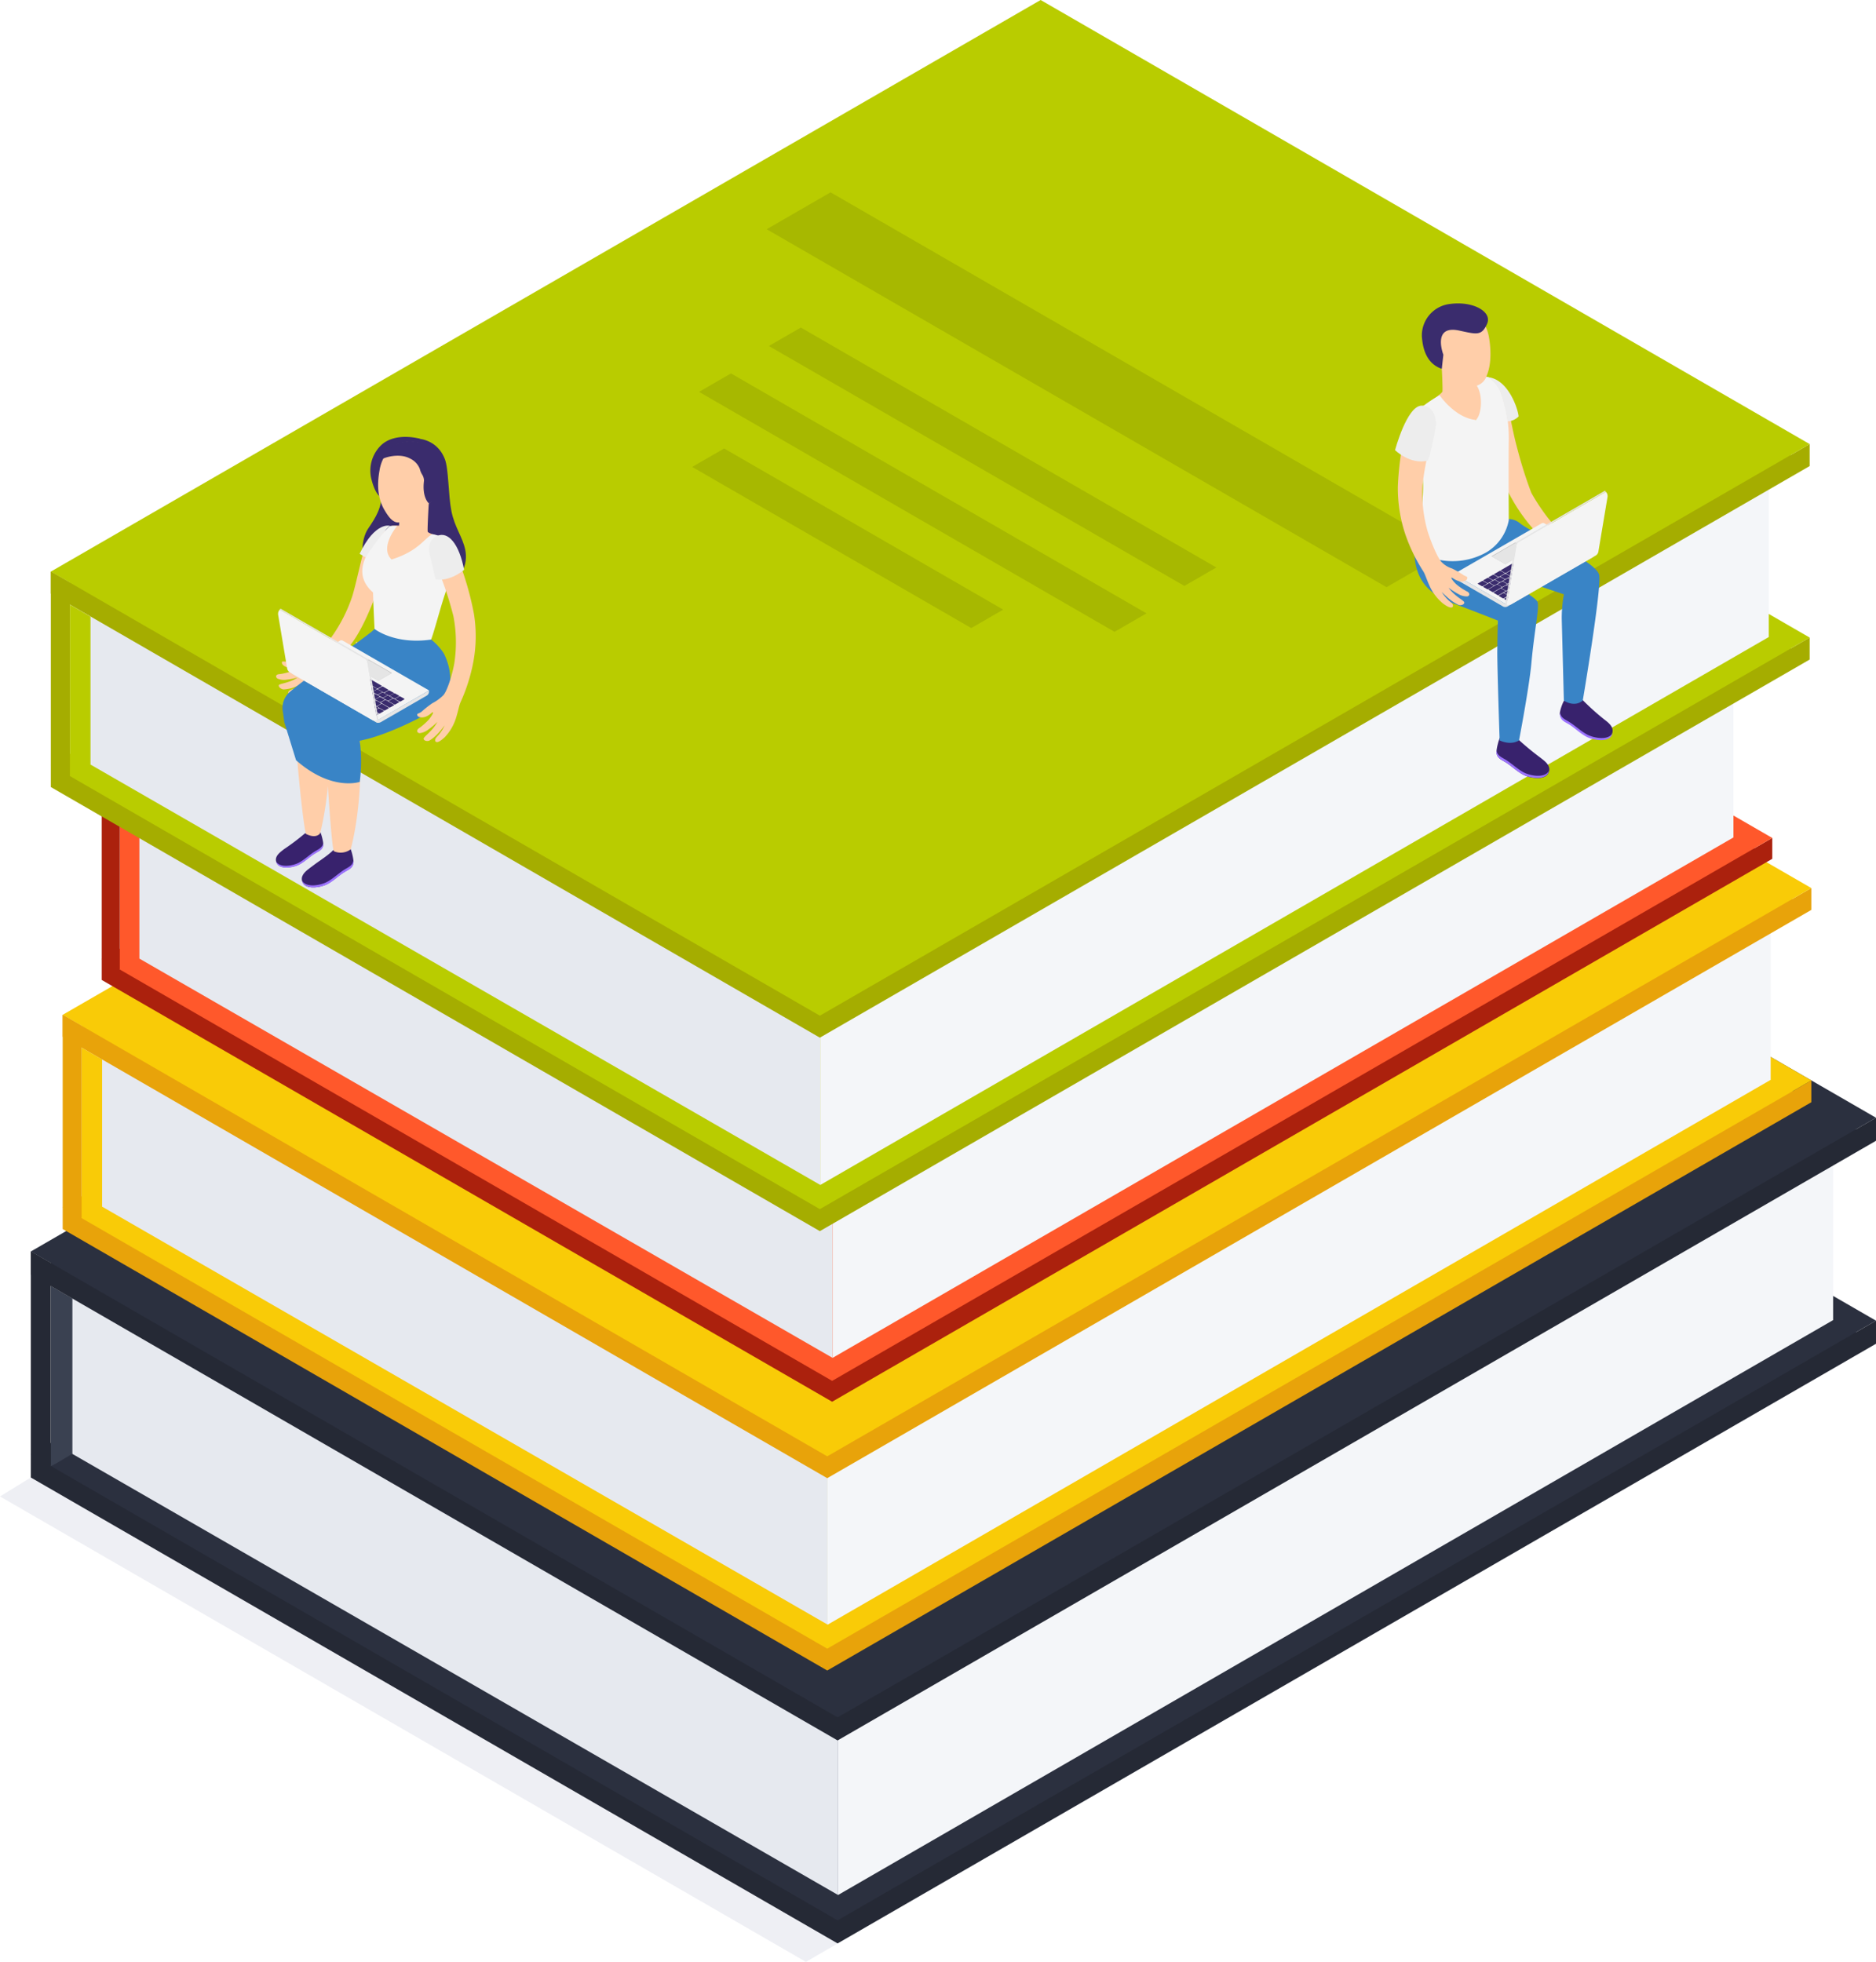 <?xml version="1.0" encoding="UTF-8"?> <svg xmlns="http://www.w3.org/2000/svg" viewBox="0 0 478.23 500"><defs><style>.cls-1{fill:#d6d8e5;opacity:0.4;}.cls-2{fill:#252935;}.cls-3{fill:#2b303f;}.cls-4{fill:#3a4151;}.cls-5{fill:#e6e9ef;}.cls-6{fill:#f4f6f9;}.cls-7{fill:#e8a30a;}.cls-8{fill:#f9cb07;}.cls-9{fill:#ab210d;}.cls-10{fill:#ff582b;}.cls-11{fill:#a5ad00;}.cls-12{fill:#b9cc00;}.cls-13{opacity:0.1;}.cls-14{fill:#3a2c6d;}.cls-15{fill:#ffcea9;}.cls-16{fill:#f4f4f4;}.cls-17{fill:#38226d;}.cls-18{fill:#9c73ff;}.cls-19{fill:#3984C6;}.cls-20{fill:#ededed;}.cls-21{fill:#bfbfbf;}.cls-22{fill:#e5e5e5;}</style></defs><title>Online_education_SVG</title><g id="Слой_2" data-name="Слой 2"><g id="Слой_1-2" data-name="Слой 1"><polygon class="cls-1" points="465.05 344.23 264.48 228.44 6.69 377.27 0 381.39 205.44 500 470.14 347.17 470.14 341.3 465.05 344.23"></polygon><polygon class="cls-2" points="473.14 339.53 272.57 223.73 12.95 373.62 7.86 370.68 7.86 376.56 213.52 495.3 478.23 342.47 478.23 336.59 473.14 339.53"></polygon><polygon class="cls-3" points="213.52 489.42 7.86 370.68 272.57 217.85 478.23 336.59 213.52 489.42"></polygon><path class="cls-4" d="M13,373.62c.63-.14,6.06-3.5,6.06-3.5V331.27L13,327.77Z"></path><polygon class="cls-5" points="213.64 482.96 18.46 370.55 18.46 315.72 21.59 313.15 213.64 423 213.64 482.96"></polygon><polygon class="cls-6" points="467.3 336.44 213.64 482.96 213.64 423 461.77 279.68 467.3 283.1 467.3 336.44"></polygon><polygon class="cls-2" points="473.14 287.8 272.57 172 12.95 321.89 7.86 318.95 7.86 324.83 213.52 443.57 478.23 290.74 478.23 284.87 473.14 287.8"></polygon><polygon class="cls-3" points="213.52 437.69 7.86 318.95 272.57 166.13 478.23 284.87 213.52 437.69"></polygon><polygon class="cls-2" points="7.86 370.68 7.86 318.95 12.95 321.89 12.95 379.29 7.86 370.68"></polygon><polygon class="cls-7" points="456.91 278.14 266.84 168.4 20.81 310.44 15.98 307.66 15.98 313.23 210.88 425.75 461.74 280.92 461.74 275.35 456.91 278.14"></polygon><polygon class="cls-8" points="210.88 420.18 15.98 307.66 266.84 162.83 461.74 275.35 210.88 420.18"></polygon><path class="cls-8" d="M20.81,310.44c.59-.13,5.74-3.31,5.74-3.31V270.31L20.81,267Z"></path><polygon class="cls-5" points="210.99 414.06 26.03 307.53 26.03 255.58 28.99 253.14 210.99 357.24 210.99 414.06"></polygon><polygon class="cls-6" points="451.38 275.21 210.99 414.06 210.99 357.24 446.14 221.42 451.38 224.66 451.38 275.21"></polygon><polygon class="cls-7" points="456.91 229.12 266.84 119.38 20.81 261.42 15.98 258.64 15.98 264.21 210.88 376.73 461.74 231.9 461.74 226.33 456.91 229.12"></polygon><polygon class="cls-8" points="210.88 371.16 15.98 258.64 266.84 113.81 461.74 226.33 210.88 371.16"></polygon><polygon class="cls-7" points="15.98 307.66 15.98 258.64 20.81 261.42 20.81 315.82 15.98 307.66"></polygon><polygon class="cls-9" points="447.18 216.22 265.59 111.38 30.54 247.09 25.93 244.43 25.93 249.75 212.13 357.25 451.79 218.88 451.79 213.56 447.18 216.22"></polygon><polygon class="cls-10" points="212.13 351.93 25.93 244.43 265.59 106.06 451.79 213.56 212.13 351.93"></polygon><path class="cls-10" d="M30.54,247.09c.57-.14,5.49-3.17,5.49-3.17V208.74l-5.49-3.16Z"></path><polygon class="cls-5" points="212.24 346.07 35.53 244.31 35.53 194.67 38.36 192.34 212.24 291.79 212.24 346.07"></polygon><polygon class="cls-6" points="441.89 213.43 212.24 346.07 212.24 291.79 436.89 162.03 441.89 165.13 441.89 213.43"></polygon><polygon class="cls-9" points="447.18 169.39 265.59 64.55 30.54 200.25 25.93 197.59 25.93 202.91 212.13 310.42 451.79 172.05 451.79 166.73 447.18 169.39"></polygon><polygon class="cls-10" points="212.13 305.09 25.93 197.59 265.59 59.23 451.79 166.73 212.13 305.09"></polygon><polygon class="cls-9" points="25.93 244.43 25.93 197.59 30.54 200.25 30.54 252.22 25.93 244.43"></polygon><polygon class="cls-11" points="456.46 165.29 265.28 54.91 17.82 197.78 12.96 194.98 12.96 200.59 209 313.77 461.32 168.09 461.32 162.49 456.46 165.29"></polygon><polygon class="cls-12" points="209 308.16 12.96 194.98 265.28 49.31 461.32 162.49 209 308.16"></polygon><path class="cls-12" d="M17.82,197.78c.59-.13,5.77-3.33,5.77-3.33v-37l-5.77-3.34Z"></path><polygon class="cls-5" points="209.11 302 23.07 194.86 23.07 142.59 26.05 140.14 209.11 244.85 209.11 302"></polygon><polygon class="cls-6" points="450.9 162.35 209.11 302 209.11 244.85 445.63 108.24 450.9 111.5 450.9 162.35"></polygon><polygon class="cls-11" points="456.46 115.98 265.28 5.6 17.82 148.48 12.96 145.68 12.96 151.28 209 264.46 461.32 118.78 461.32 113.18 456.46 115.98"></polygon><polygon class="cls-12" points="209 258.86 12.96 145.68 265.28 0 461.32 113.18 209 258.86"></polygon><polygon class="cls-11" points="12.96 194.98 12.96 145.68 17.82 148.48 17.82 203.19 12.96 194.98"></polygon><polygon class="cls-13" points="353.46 149.65 195.44 58.42 211.73 49.02 369.75 140.25 353.46 149.65"></polygon><polygon class="cls-13" points="301.92 149.33 196 88.18 204.15 83.48 310.07 144.63 301.92 149.33"></polygon><polygon class="cls-13" points="284.12 161.03 178.2 99.87 186.34 95.17 292.26 156.32 284.12 161.03"></polygon><polygon class="cls-13" points="247.59 160.07 176.45 119 184.6 114.3 255.73 155.37 247.59 160.07"></polygon><g id="Girl_12"><path id="_Контур_" data-name="&lt;Контур&gt;" class="cls-14" d="M101.7,113c1-1.69,9.07-2.79,11.7,4,1,2.57.85,9.15,1.68,13.29s2.81,6.47,3.52,9.83-.45,9-8.53,10-14.3-1.84-16.21-4.42-2-8.06,0-11,3.49-5.33,3.44-9.16Z"></path><path id="_Контур_2" data-name="&lt;Контур&gt;" class="cls-14" d="M107,111.81s-6-1.74-9.7,1.52a9,9,0,0,0-2.58,8.94c.49,1.91,1.47,4.51,3,4.65S107,111.81,107,111.81Z"></path><path id="_Контур_3" data-name="&lt;Контур&gt;" class="cls-15" d="M109.3,128.26s-.39,6.73-.27,7.22,2.64,1,3.34,1.56-3.65,7.41-5.87,8.42-9.09-1.57-9.57-5c-.44-3.14,2-5.59,2.9-6.44a14.43,14.43,0,0,1,1.89-.05l.2-3.26C104.93,129.76,109.3,128.26,109.3,128.26Z"></path><path id="_Контур_4" data-name="&lt;Контур&gt;" class="cls-15" d="M89.52,164.15a34.89,34.89,0,0,1-6.71,7c-.71.62-1.07,1.28-2.28,2.65a10.16,10.16,0,0,1-4.5,3c-1.52.39-2.16.29-2.42,0s-.13-.72.53-1a8.4,8.4,0,0,0,3-1.59s-1.41.66-2.3,1a9.27,9.27,0,0,1-2.5.5c-.83,0-1.71-1-1.05-1.26s1.27-.31,2.58-.79a8.64,8.64,0,0,0,2-1,16.5,16.5,0,0,1-2.78.56,4.2,4.2,0,0,1-2.31-.26c-.39-.17-.73-.88.15-1.11a13.47,13.47,0,0,0,3.34-.78c1-.46,1.67-.95,1.44-1s-.81.22-1.84.14-2-.73-2-1.28.22-.25,1.23-.33a22.16,22.16,0,0,1,3.25-.55,10.3,10.3,0,0,0,3.2-.38c1.1-.33,3.56-3.28,5.44-6a39.39,39.39,0,0,0,4.83-9.77c1.13-3.72,2.48-10.69,3.44-13.11s2.62-3.53,4.2-3.58c1.86-.06,2.65,2.38,2.16,4.49C98.67,143.32,94.55,157.54,89.52,164.15Z"></path><path id="_Контур_5" data-name="&lt;Контур&gt;" class="cls-16" d="M110.22,136.14c1.89.29,4,1.3,4.35,2.33.35,1.21,1.09,6.9-.54,11.23s-3.49,12.13-4.43,14A22,22,0,0,1,95.52,161s-.39-7.53-.42-10c-6.08-5.31-.88-11.85,4.27-16.94a11.58,11.58,0,0,1,1.86,0s-4.6,5.44-1.41,8.53C106.67,140.44,108,137.36,110.22,136.14Z"></path><path id="_Контур_6" data-name="&lt;Контур&gt;" class="cls-15" d="M96.74,119.93h0c.68-4.32,3.8-7.58,8.25-7.32a8.59,8.59,0,0,1,8.08,9.08,8.49,8.49,0,0,1-3.77,6.57,8.31,8.31,0,0,1-.69,1.89c-1.58,1.84-5.77,3-7.15,3-1.2,0-2.23-1.1-3.35-3C95.78,126.35,96.37,122.07,96.74,119.93Z"></path><path class="cls-14" d="M106.37,112.69c3.13.61,5.7,1.49,6.55,4.56.58,2.11,1.34,6.14.61,7.84l-.44,1.22-3.79,1.95s-1.77-1.47-1.21-5.78a3.1,3.1,0,0,0-.54-1.64,4.91,4.91,0,0,1-.52-1.3,4.85,4.85,0,0,0-2.45-2.65c-2.82-1.59-7-.22-7.52.35A8.21,8.21,0,0,1,106.37,112.69Z"></path><path class="cls-17" d="M89.16,216.11c-1.58,1.28-4,.39-4.15.51-1.61,1.61-4,3-5.8,4.43-1,.77-2.52,1.81-2.24,3.3.49,2.67,4.76,1.84,6.37,1s2.92-2.17,4.45-3.11c1.08-.68,2.15-1,2.32-2.4C90.21,219,89.45,216.07,89.16,216.11Z"></path><path class="cls-18" d="M90.09,219.32c-.21,1.31-1.26,1.67-2.34,2.34-1.55,1-2.91,2.35-4.52,3.17s-5.2,1.5-6.24-.41c.57,2.57,4.76,1.77,6.35,1s2.92-2.17,4.45-3.11c1.08-.68,2.15-1,2.32-2.4A2.14,2.14,0,0,0,90.09,219.32Z"></path><path class="cls-17" d="M81.46,211.78c-1.45,1.18-3.64.52-3.74.63a57.76,57.76,0,0,1-5.3,4c-.9.71-2.31,1.66-2.06,3,.46,2.44,4.37,1.69,5.84.94s2.68-2,4.07-2.85c1-.62,2-.94,2.13-2.19C82.5,214.61,81.71,211.75,81.46,211.78Z"></path><path class="cls-18" d="M82.39,214.86c-.2,1.2-1.16,1.54-2.15,2.15-1.42.88-2.67,2.15-4.14,2.9s-4.76,1.37-5.72-.37c.52,2.35,4.36,1.61,5.82.87s2.68-2,4.07-2.85c1-.62,2-.94,2.13-2.19A2.24,2.24,0,0,0,82.39,214.86Z"></path><path class="cls-15" d="M103.36,165.36a23.46,23.46,0,0,1-12.6-1.82c.07,1.33.14,2.52.14,2.52-5.13,3.63-15.42,9.73-16.09,13.94.67,13.31,2.69,32.31,3.27,32.58,1.61.77,2.73.65,3.49-.12,0,0,3.23-11.27,2.29-27.81,0,0,18-7.94,19.12-12.29a13.68,13.68,0,0,0,.49-5.41C103.46,166.42,103.42,165.89,103.36,165.36Z"></path><path class="cls-15" d="M109.32,163.63c-3.56,1.66-6.82,1.87-10.84,1.45,0,1.78.26,5.13.26,5.13-5.13,3.62-15.42,9.73-16.1,13.94.68,13.3,1.92,32.57,2.51,32.81a4.29,4.29,0,0,0,4.25-.5s3.24-11.13,2.3-27.66c0-.31,15.38-7.88,17.33-9.89s2.33-5,2.27-7.81A19.2,19.2,0,0,0,109.32,163.63Z"></path><path class="cls-19" d="M113.09,166.45s5.68,10.07-3.79,15.25c-10,5.47-16.1,6.75-16.1,6.75l-1.5.35a38.83,38.83,0,0,1,0,10.47s-7.13,2.49-16.23-5.52l-3-9.71-.35-2.58a5.38,5.38,0,0,1,1.51-4.89c2.19-2,9.11-7,13.41-9.95S94.73,161,94.73,161l.76-.7s5.1,4.06,14.43,2.7A15,15,0,0,1,113.09,166.45Z"></path><path id="_Контур_7" data-name="&lt;Контур&gt;" class="cls-15" d="M107.45,181.4a26,26,0,0,1,2.75-2.17,11.36,11.36,0,0,0,2.77-2c.87-.87,2.16-4.53,2.83-8.1a35.19,35.19,0,0,0-.2-12,83.56,83.56,0,0,0-4.76-13.83c-1.27-2.67-.55-4.3.6-5.48,1.36-1.39,2.77-1.36,4.38,2.37a76.3,76.3,0,0,1,5,16.28,35.9,35.9,0,0,1-.16,12.25A45,45,0,0,1,117.39,179c-.41,1-.48,1.78-1.06,3.71a12.52,12.52,0,0,1-2.94,5.16c-1.23,1.15-1.86,1.37-2.2,1.22s-.4-.63.1-1.22a10.42,10.42,0,0,0,2.07-3s-1,1.34-1.72,2.08a10.45,10.45,0,0,1-2.08,1.74c-.75.45-1.94-.08-1.45-.69s1-.94,2-2.06a10.54,10.54,0,0,0,1.38-1.95,18,18,0,0,1-2.31,1.94,4.28,4.28,0,0,1-2.21.92c-.42,0-1-.49-.29-1.16a15.43,15.43,0,0,0,2.74-2.42c.76-1,1.15-1.77.91-1.75s-.65.61-1.63,1.06-2.1.3-2.3-.24S106.56,182,107.45,181.4Z"></path><path class="cls-20" d="M118.31,145.22s-3.45,3.06-7.29,2.44l-1.49-6.42s-1-3.37,1.88-4.65S117.06,138.66,118.31,145.22Z"></path><path class="cls-20" d="M99.37,134s-3.73-1.13-7.7,7.14l1.49.89S97.06,136.13,99.37,134Z"></path><g id="_Группа_" data-name="&lt;Группа&gt;"><g id="_Группа_2" data-name="&lt;Группа&gt;"><path id="_Контур_8" data-name="&lt;Контур&gt;" class="cls-16" d="M74.13,170.51l12.53-7.23a.71.71,0,0,1,.72,0l22,12.69-12.89,7.45Z"></path><path class="cls-14" d="M96.79,180.55l1,.56c.08,0,.07.12,0,.17l-.91.53a.34.34,0,0,1-.31,0l-1-.55c-.08-.05-.07-.12,0-.18l.92-.52A.32.32,0,0,1,96.79,180.55Z"></path><path class="cls-14" d="M95.44,179.77l1,.55c.07.05.06.13,0,.18l-.91.53a.37.37,0,0,1-.31,0l-1-.55c-.08-.05-.07-.13,0-.18l.91-.53A.34.34,0,0,1,95.44,179.77Z"></path><path class="cls-14" d="M94.06,179l1,.55c.08.05.07.12,0,.18l-.91.52a.34.34,0,0,1-.31,0l-1-.56c-.07,0-.07-.12,0-.17l.91-.53A.32.32,0,0,1,94.06,179Z"></path><path class="cls-14" d="M92.72,178.2l1,.56c.08,0,.07.12,0,.17l-.91.53a.34.34,0,0,1-.31,0l-1-.55c-.08,0-.07-.12,0-.18l.92-.52A.32.32,0,0,1,92.72,178.2Z"></path><path class="cls-14" d="M91.37,177.42l1,.55c.07.05.06.13,0,.18l-.91.53a.37.37,0,0,1-.31,0l-1-.55c-.08,0-.07-.13,0-.18l.91-.53A.34.34,0,0,1,91.37,177.42Z"></path><path class="cls-14" d="M90,176.64l1,.55c.08,0,.07.12,0,.18l-.92.52a.32.32,0,0,1-.3,0l-1-.56c-.08,0-.07-.12,0-.17l.91-.53A.34.34,0,0,1,90,176.64Z"></path><path class="cls-14" d="M88.65,175.85l1,.56c.08,0,.07.12,0,.17l-.91.53a.34.34,0,0,1-.31,0l-1-.55c-.08,0-.07-.12,0-.18l.92-.52A.32.32,0,0,1,88.65,175.85Z"></path><path class="cls-14" d="M87.3,175.07l1,.55c.08,0,.07.13,0,.18l-.91.53a.37.37,0,0,1-.31,0l-1-.55c-.07,0-.06-.13,0-.18l.91-.53A.34.34,0,0,1,87.3,175.07Z"></path><path class="cls-14" d="M85.94,174.29l1,.55c.08,0,.07.12,0,.18l-.92.52a.32.32,0,0,1-.3,0l-1-.56c-.08,0-.07-.12,0-.17l.91-.53A.34.34,0,0,1,85.94,174.29Z"></path><path class="cls-14" d="M84.58,173.5l1,.56c.08,0,.07.12,0,.17l-.92.53a.32.32,0,0,1-.3,0l-1-.55c-.08-.05-.07-.12,0-.18l.92-.52A.32.32,0,0,1,84.58,173.5Z"></path><path class="cls-14" d="M83.23,172.72l1,.55c.08,0,.07.13,0,.18l-.91.53a.37.37,0,0,1-.31,0l-1-.55c-.07-.05-.06-.13,0-.18l.91-.53A.34.34,0,0,1,83.23,172.72Z"></path><path class="cls-14" d="M81.87,171.94l1,.55c.08,0,.07.12,0,.18l-.92.52a.32.32,0,0,1-.3,0l-1-.56c-.08,0-.07-.12,0-.17l.91-.53A.34.34,0,0,1,81.87,171.94Z"></path><path class="cls-14" d="M80.51,171.15l1,.56c.08,0,.07.12,0,.17l-.92.53a.32.32,0,0,1-.3,0l-1-.55c-.08-.05-.07-.12,0-.18l.92-.52A.32.32,0,0,1,80.51,171.15Z"></path><path class="cls-14" d="M78.5,170l1.61.93c.08.05.07.13,0,.18l-.91.53a.37.37,0,0,1-.31,0l-1.61-.93c-.08-.05-.07-.12,0-.18l.92-.53A.35.35,0,0,1,78.5,170Z"></path><path class="cls-14" d="M96.1,178.63l1,.56c.08,0,.07.12,0,.17l-.91.53a.34.34,0,0,1-.31,0l-1-.55c-.07,0-.06-.13,0-.18l.91-.53A.37.37,0,0,1,96.1,178.63Z"></path><path class="cls-14" d="M94.74,177.85l1,.55c.07,0,.06.12,0,.18l-.91.52a.34.34,0,0,1-.31,0l-1-.56c-.08,0-.07-.12,0-.17l.91-.53A.34.34,0,0,1,94.74,177.85Z"></path><path class="cls-14" d="M93.38,177.06l1,.56c.07,0,.06.12,0,.17l-.91.53a.34.34,0,0,1-.31,0l-1-.55c-.08-.05-.07-.12,0-.18l.91-.53A.37.37,0,0,1,93.38,177.06Z"></path><path class="cls-14" d="M92,176.28l1,.55c.08,0,.07.12,0,.18l-.92.53a.35.35,0,0,1-.3,0l-1-.56c-.08,0-.07-.12,0-.17l.91-.53A.34.34,0,0,1,92,176.28Z"></path><path class="cls-14" d="M90.67,175.5l1,.55c.08,0,.07.13,0,.18l-.92.53a.35.35,0,0,1-.3,0l-1-.55c-.08-.05-.07-.13,0-.18l.92-.53A.32.32,0,0,1,90.67,175.5Z"></path><path class="cls-14" d="M89.31,174.71l1,.56c.08,0,.07.12,0,.17l-.92.53a.32.32,0,0,1-.3,0l-1-.55c-.08,0-.07-.12,0-.17l.92-.53A.35.35,0,0,1,89.31,174.71Z"></path><path class="cls-14" d="M88,173.93l1,.55c.08.05.07.13,0,.18l-.92.53a.32.32,0,0,1-.3,0l-1-.55c-.08-.05-.07-.13,0-.18l.92-.53A.32.32,0,0,1,88,173.93Z"></path><path class="cls-14" d="M86.59,173.15l1,.55c.08,0,.07.12,0,.17l-.91.53a.38.38,0,0,1-.31,0l-1-.56c-.08,0-.07-.12,0-.17l.92-.53A.32.32,0,0,1,86.59,173.15Z"></path><path class="cls-14" d="M85.23,172.36l1,.55c.08.05.07.13,0,.18l-.91.53a.34.34,0,0,1-.31,0l-1-.55c-.08-.05-.07-.13,0-.18l.92-.53A.35.35,0,0,1,85.23,172.36Z"></path><path class="cls-14" d="M83.88,171.58l1,.55c.08,0,.07.12,0,.18l-.91.52a.34.34,0,0,1-.31,0l-1-.56c-.07,0-.06-.12,0-.17l.91-.53A.34.34,0,0,1,83.88,171.58Z"></path><path class="cls-14" d="M82.52,170.79l1,.55c.08,0,.07.13,0,.18l-.91.53a.34.34,0,0,1-.31,0l-1-.55c-.07,0-.06-.13,0-.18l.91-.53A.37.37,0,0,1,82.52,170.79Z"></path><path class="cls-14" d="M81.16,170l1,.55c.07,0,.06.12,0,.18l-.91.52a.34.34,0,0,1-.31,0l-1-.56c-.08,0-.07-.12,0-.17l.91-.53A.34.34,0,0,1,81.16,170Z"></path><path class="cls-14" d="M97.46,179.42l1.61.93c.08,0,.07.12,0,.17l-.92.53a.32.32,0,0,1-.3,0l-1.62-.93c-.07,0-.06-.12,0-.17l.91-.53A.34.34,0,0,1,97.46,179.42Z"></path><path class="cls-14" d="M78.57,169.94l1,.56a.31.31,0,0,0,.28,0l1-.55c.08-.05.08-.12,0-.17l-.08,0a.08.08,0,0,1,0-.15l1-.59c.08-.05.08-.12,0-.17l-.61-.35a.37.37,0,0,0-.29,0l-1,.55-.2.12-.14.08-.15.08-.82.48A.08.08,0,0,0,78.57,169.94Z"></path><path class="cls-14" d="M102.05,177.51l1,.56c.08,0,.07.12,0,.17l-.92.53a.32.32,0,0,1-.3,0l-1-.55c-.08,0-.07-.12,0-.18l.91-.52A.34.34,0,0,1,102.05,177.51Z"></path><path class="cls-14" d="M100.7,176.73l1,.55c.08.05.07.13,0,.18l-.91.53a.34.34,0,0,1-.31,0l-1-.55c-.07,0-.06-.13,0-.18l.91-.53A.37.37,0,0,1,100.7,176.73Z"></path><path class="cls-14" d="M99.34,176l1,.55c.08.05.07.13,0,.18l-.92.53a.32.32,0,0,1-.3,0l-1-.55c-.08,0-.07-.13,0-.18L99,176A.35.35,0,0,1,99.34,176Z"></path><path class="cls-14" d="M87.82,169.3l1,.55c.08.05.07.13,0,.18l-.92.53a.35.35,0,0,1-.3,0l-1-.55c-.08-.05-.07-.13,0-.18l.92-.53A.32.32,0,0,1,87.82,169.3Z"></path><path class="cls-14" d="M86.47,168.52l1,.55c.07.05.07.12,0,.18l-.91.52a.32.32,0,0,1-.3,0l-1-.56c-.08,0-.07-.12,0-.17l.91-.53A.34.34,0,0,1,86.47,168.52Z"></path><path class="cls-14" d="M85.12,167.74l.95.55c.08,0,.07.12,0,.18l-.91.52a.34.34,0,0,1-.31,0l-1-.56c-.07,0-.06-.12,0-.17l.91-.53A.34.34,0,0,1,85.12,167.74Z"></path><path class="cls-14" d="M83.76,167l1,.55c.08,0,.07.12,0,.17l-.92.53a.35.35,0,0,1-.3,0l-1-.56c-.08,0-.07-.12,0-.17l.92-.53A.32.32,0,0,1,83.76,167Z"></path><path class="cls-14" d="M97.64,175l1.31.75c.08.05.07.13,0,.18l-.92.53a.35.35,0,0,1-.3,0l-1.31-.75c-.08-.05-.07-.13,0-.18l.92-.53A.32.32,0,0,1,97.64,175Z"></path><path class="cls-14" d="M89.17,170.08l1.31.75c.08,0,.07.13,0,.18l-.92.53a.32.32,0,0,1-.3,0l-1.31-.75c-.08-.05-.07-.13,0-.18l.92-.53A.32.32,0,0,1,89.17,170.08Z"></path><path class="cls-14" d="M90.88,171.06l6.37,3.68c.08,0,.07.12,0,.18l-.91.52a.32.32,0,0,1-.3,0l-6.38-3.68c-.07-.05-.06-.13,0-.18l.91-.53A.37.37,0,0,1,90.88,171.06Z"></path><path class="cls-14" d="M97,177.66l1,.55c.08,0,.07.13,0,.18l-.92.53a.35.35,0,0,1-.3,0l-1-.55c-.08,0-.07-.13,0-.18l.92-.53A.32.32,0,0,1,97,177.66Z"></path><path class="cls-14" d="M95.69,176.88l1,.55c.07,0,.06.12,0,.18l-.91.52a.34.34,0,0,1-.31,0l-1-.56c-.08,0-.07-.12,0-.17l.91-.53A.34.34,0,0,1,95.69,176.88Z"></path><path class="cls-14" d="M94.33,176.09l1,.56c.08,0,.07.12,0,.17l-.92.53a.32.32,0,0,1-.3,0l-1-.55c-.08,0-.07-.12,0-.17l.92-.53A.32.32,0,0,1,94.33,176.09Z"></path><path class="cls-14" d="M93,175.31l1,.56c.08,0,.07.12,0,.17l-.91.53a.34.34,0,0,1-.31,0l-1-.55c-.07-.05-.06-.13,0-.18l.91-.53A.37.37,0,0,1,93,175.31Z"></path><path class="cls-14" d="M91.62,174.53l1,.55c.08,0,.07.13,0,.18l-.92.53a.35.35,0,0,1-.3,0l-1-.55c-.08-.05-.07-.13,0-.18l.92-.53A.32.32,0,0,1,91.62,174.53Z"></path><path class="cls-14" d="M90.27,173.75l1,.55c.08,0,.07.12,0,.18l-.91.52a.34.34,0,0,1-.31,0l-1-.56c-.07,0-.06-.12,0-.17l.91-.53A.34.34,0,0,1,90.27,173.75Z"></path><path class="cls-14" d="M88.91,173l1,.56c.08,0,.07.12,0,.17l-.92.53a.32.32,0,0,1-.3,0l-1-.55c-.08,0-.07-.12,0-.17l.92-.53A.35.35,0,0,1,88.91,173Z"></path><path class="cls-14" d="M87.56,172.18l1,.56c.08,0,.07.12,0,.17l-.91.53a.34.34,0,0,1-.31,0l-1-.55c-.07-.05-.06-.13,0-.18l.91-.53A.37.37,0,0,1,87.56,172.18Z"></path><path class="cls-14" d="M86.2,171.4l1,.55c.08.05.07.13,0,.18l-.92.53a.35.35,0,0,1-.3,0l-1-.55c-.08-.05-.07-.13,0-.18l.92-.53A.32.32,0,0,1,86.2,171.4Z"></path><path class="cls-14" d="M84.84,170.62l1,.55c.08.05.07.12,0,.18l-.91.52a.34.34,0,0,1-.31,0l-1-.56c-.07,0-.07-.12,0-.17l.91-.53A.32.32,0,0,1,84.84,170.62Z"></path><path class="cls-14" d="M83.49,169.83l1,.56c.08,0,.07.12,0,.17l-.92.53a.32.32,0,0,1-.3,0l-1-.55c-.08,0-.07-.12,0-.17l.91-.53A.38.38,0,0,1,83.49,169.83Z"></path><path class="cls-14" d="M82.13,169.05l1,.56c.08,0,.07.12,0,.17l-.91.53a.34.34,0,0,1-.31,0l-1-.55c-.08-.05-.07-.12,0-.18l.92-.53A.35.35,0,0,1,82.13,169.05Z"></path><path class="cls-14" d="M98.4,178.44l2,1.15c.08,0,.07.12,0,.17l-.92.53a.32.32,0,0,1-.3,0l-2-1.14c-.08,0-.07-.13,0-.18l.91-.53A.37.37,0,0,1,98.4,178.44Z"></path><path class="cls-14" d="M99,177.29l1,.55c.08,0,.07.13,0,.18l-.92.53a.35.35,0,0,1-.3,0l-1-.55c-.08,0-.07-.13,0-.18l.91-.53A.34.34,0,0,1,99,177.29Z"></path><path class="cls-14" d="M97.67,176.51l1,.55c.08,0,.07.12,0,.18l-.91.52a.34.34,0,0,1-.31,0l-1-.56c-.07,0-.06-.12,0-.17l.91-.53A.32.32,0,0,1,97.67,176.51Z"></path><path class="cls-14" d="M96.32,175.72l1,.56c.08,0,.07.12,0,.17l-.92.53a.32.32,0,0,1-.3,0l-1-.55c-.08,0-.07-.12,0-.18l.91-.52A.34.34,0,0,1,96.32,175.72Z"></path><path class="cls-14" d="M95,174.94l1,.55c.08,0,.07.13,0,.18l-.91.53a.34.34,0,0,1-.31,0l-1-.55c-.07,0-.07-.13,0-.18l.91-.53A.35.35,0,0,1,95,174.94Z"></path><path class="cls-14" d="M93.61,174.16l1,.55c.08,0,.07.13,0,.18l-.92.53a.35.35,0,0,1-.3,0l-1-.55c-.08,0-.07-.13,0-.18l.91-.53A.34.34,0,0,1,93.61,174.16Z"></path><path class="cls-14" d="M92.25,173.38l1,.55c.08,0,.07.12,0,.18l-.91.52a.34.34,0,0,1-.31,0l-1-.56c-.07,0-.07-.12,0-.17l.91-.53A.32.32,0,0,1,92.25,173.38Z"></path><path class="cls-14" d="M90.9,172.59l1,.56c.08,0,.07.12,0,.17l-.92.53a.32.32,0,0,1-.3,0l-1-.55c-.08,0-.07-.12,0-.17l.91-.53A.38.38,0,0,1,90.9,172.59Z"></path><path class="cls-14" d="M89.54,171.81l1,.56c.08,0,.07.12,0,.17l-.91.53a.34.34,0,0,1-.31,0l-1-.55c-.07-.05-.07-.13,0-.18l.91-.53A.35.35,0,0,1,89.54,171.81Z"></path><path class="cls-14" d="M88.19,171l1,.55c.08,0,.07.13,0,.18l-.92.53a.32.32,0,0,1-.3,0l-1-.55c-.08-.05-.07-.13,0-.18l.91-.53A.34.34,0,0,1,88.19,171Z"></path><path class="cls-14" d="M86.83,170.25l1,.55c.08,0,.07.12,0,.18l-.91.53a.37.37,0,0,1-.31,0l-1-.56c-.07,0-.07-.12,0-.17l.91-.53A.32.32,0,0,1,86.83,170.25Z"></path><path class="cls-14" d="M85.48,169.47l1,.55c.08,0,.07.12,0,.17l-.92.53a.36.36,0,0,1-.3,0l-1-.56c-.08,0-.07-.12,0-.17l.91-.53A.34.34,0,0,1,85.48,169.47Z"></path><path class="cls-14" d="M82.45,167.71l2.63,1.53c.08,0,.07.12,0,.17l-.91.53a.34.34,0,0,1-.31,0l-2.63-1.52c-.08,0-.07-.12,0-.17l.91-.53A.38.38,0,0,1,82.45,167.71Z"></path><path class="cls-14" d="M100.39,178.07l1.3.76c.08,0,.07.12,0,.17l-.91.53a.34.34,0,0,1-.31,0l-1.31-.75c-.07,0-.06-.13,0-.18l.91-.53A.37.37,0,0,1,100.39,178.07Z"></path><path class="cls-14" d="M77.14,170.78l19.25,11.11c.07,0,.06.12,0,.18l-.45.26a.34.34,0,0,1-.31,0L76.36,171.23c-.08,0-.07-.12,0-.18l.46-.26A.32.32,0,0,1,77.14,170.78Z"></path><polygon id="_Контур_9" data-name="&lt;Контур&gt;" class="cls-21" points="99.91 171.51 99.78 171.58 96.47 173.49 90.58 170.09 90.45 170.02 93.89 168.04 99.91 171.51"></polygon><polygon id="_Контур_10" data-name="&lt;Контур&gt;" class="cls-22" points="99.78 171.58 96.47 173.49 90.58 170.09 93.89 168.18 99.78 171.58"></polygon><path id="_Контур_11" data-name="&lt;Контур&gt;" class="cls-22" d="M109.36,176v.3a1.2,1.2,0,0,1-.6,1l-11.69,6.75a1.2,1.2,0,0,1-1.2,0l-21.14-12.2a1.23,1.23,0,0,1-.6-1.05v-.3l22.34,12.9Z"></path><path id="_Контур_12" data-name="&lt;Контур&gt;" class="cls-22" d="M96.47,183.41v.81a1.15,1.15,0,0,1-.6-.16l-21.14-12.2a1.23,1.23,0,0,1-.6-1.05v-.3Z"></path><path id="_Контур_13" data-name="&lt;Контур&gt;" class="cls-16" d="M96.13,183.59a1.43,1.43,0,0,1-1.24-.09l-21-12.15a1.41,1.41,0,0,1-.69-1l-2.31-13.74a1.79,1.79,0,0,1,0-.23,1.44,1.44,0,0,1,.43-1L93.12,168a1,1,0,0,1,.52.74Z"></path><path id="_Контур_14" data-name="&lt;Контур&gt;" class="cls-22" d="M96.47,183.42l-.15.08a1.11,1.11,0,0,1-.19.09l-2.49-14.86a1,1,0,0,0-.52-.74L71.26,155.36a1.06,1.06,0,0,1,.29-.22l21.91,12.65a1.06,1.06,0,0,1,.51.74Z"></path></g></g></g><g id="Men_11"><path id="_Контур_15" data-name="&lt;Контур&gt;" class="cls-15" d="M385.5,127.28a43.84,43.84,0,0,0,6.26,8.53c.68.78,5.89-1.21,4.8-1.77s-4.5-5.31-6.21-8.48A107.21,107.21,0,0,1,386.71,114c-1.08-3.88-2-9.57-2.78-12.25a5.23,5.23,0,0,0-4-4.06c-1.87-.43-3.08.08-2.74,2.35C377.8,104,380.91,119.47,385.5,127.28Z"></path><path class="cls-17" d="M382.52,187.84c1.61,1.31,4,.11,4.11.23a72.18,72.18,0,0,0,6,5c1,.79,2.58,1.85,2.29,3.37-.51,2.73-4.86,1.89-6.5,1.06s-3-2.21-4.54-3.18c-1.11-.69-2.2-1.05-2.38-2.45C381.36,191,382.23,187.81,382.52,187.84Z"></path><path class="cls-18" d="M381.49,191.27c.21,1.34,1.29,1.71,2.39,2.39,1.58,1,3,2.4,4.61,3.23s5.3,1.53,6.37-.41c-.58,2.62-4.86,1.8-6.48,1s-3-2.21-4.54-3.18c-1.11-.69-2.2-1.05-2.38-2.45A3,3,0,0,1,381.49,191.27Z"></path><path class="cls-17" d="M398.89,178.41c1.61,1.31,4.44-.12,4.56,0a62,62,0,0,0,5.32,4.8c1,.79,2.58,1.85,2.29,3.37-.5,2.73-4.86,1.89-6.5,1.06s-3-2.21-4.54-3.18c-1.11-.69-2.2-1.05-2.38-2.45C397.54,181.17,398.6,178.38,398.89,178.41Z"></path><path class="cls-18" d="M397.69,181.64c.22,1.34,1.29,1.71,2.39,2.39,1.58,1,3,2.4,4.62,3.23s5.3,1.54,6.37-.41c-.58,2.63-4.86,1.8-6.49,1s-3-2.21-4.53-3.18c-1.11-.69-2.2-1-2.38-2.44A4,4,0,0,1,397.69,181.64Z"></path><path id="_Контур_16" data-name="&lt;Контур&gt;" class="cls-19" d="M360.93,136.1c-1.78,11.17,3.18,15.35,9.64,17.72,4.63,1.71,11.27,4.34,11.27,4.34s-.09,2.45-.15,8c0,4.85.6,22.54.6,22.54s2.67,1.39,4.94,0c0,0,2.6-13.56,3.15-19.67.75-8.3,2-13.72,1.6-15.51-.37-1.57-9.43-6-12.31-8.41l19,6.36a33.47,33.47,0,0,0-.55,6.24c.17,6.58.54,20.83.54,20.83s2.6,1.88,4.82,0c0,0,4.78-28.19,4.2-31.93-.55-3.54-17.28-10.78-20.23-13.27a4.71,4.71,0,0,0-3.72-1Z"></path><g id="_Группа_3" data-name="&lt;Группа&gt;"><g id="_Группа_4" data-name="&lt;Группа&gt;"><path id="_Контур_17" data-name="&lt;Контур&gt;" class="cls-16" d="M406.47,140.75l-12.76-7.36a.73.73,0,0,0-.73,0l-22.39,12.92,13.13,7.58Z"></path><path class="cls-14" d="M383.13,151.18l-1,.56c-.08,0-.07.13,0,.18l.92.54a.34.34,0,0,0,.31,0l1-.56c.07,0,.06-.13,0-.18l-.93-.54A.32.32,0,0,0,383.13,151.18Z"></path><path class="cls-14" d="M384.5,150.39l-1,.56c-.08,0-.07.12,0,.18l.93.53a.34.34,0,0,0,.31,0l1-.56c.08,0,.07-.12,0-.18l-.93-.53A.34.34,0,0,0,384.5,150.39Z"></path><path class="cls-14" d="M385.89,149.58l-1,.56c-.08.05-.07.13,0,.18l.93.54a.34.34,0,0,0,.31,0l1-.56c.08-.05.07-.13,0-.18l-.93-.54A.37.37,0,0,0,385.89,149.58Z"></path><path class="cls-14" d="M387.26,148.8l-1,.56c-.08,0-.07.12,0,.18l.92.53a.34.34,0,0,0,.31,0l1-.56c.08,0,.07-.12,0-.18l-.92-.53A.34.34,0,0,0,387.26,148.8Z"></path><path class="cls-14" d="M388.63,148l-1,.56c-.08.05-.07.13,0,.18l.93.54a.34.34,0,0,0,.31,0l1-.56c.08,0,.07-.13,0-.18l-.93-.54A.34.34,0,0,0,388.63,148Z"></path><path class="cls-14" d="M390,147.21l-1,.56c-.08,0-.07.12,0,.18l.93.53a.34.34,0,0,0,.31,0l1-.56c.08,0,.07-.12,0-.18l-.93-.53A.34.34,0,0,0,390,147.21Z"></path><path class="cls-14" d="M391.39,146.41l-1,.56c-.08.05-.07.13,0,.18l.92.54a.34.34,0,0,0,.31,0l1-.56c.08,0,.07-.13,0-.18l-.92-.54A.37.37,0,0,0,391.39,146.41Z"></path><path class="cls-14" d="M392.76,145.62l-1,.56c-.08,0-.07.12,0,.18l.93.53a.34.34,0,0,0,.31,0l1-.56c.08,0,.07-.12,0-.18l-.93-.53A.34.34,0,0,0,392.76,145.62Z"></path><path class="cls-14" d="M394.14,144.82l-1,.56c-.08.05-.07.13,0,.18l.93.54a.34.34,0,0,0,.31,0l1-.56c.08-.05.07-.13,0-.18l-.93-.54A.37.37,0,0,0,394.14,144.82Z"></path><path class="cls-14" d="M395.52,144l-1,.56c-.08,0-.07.12,0,.18l.92.53a.34.34,0,0,0,.31,0l1-.57c.08,0,.07-.12,0-.18l-.92-.53A.34.34,0,0,0,395.52,144Z"></path><path class="cls-14" d="M396.89,143.23l-1,.56c-.08.05-.07.13,0,.18l.93.54a.34.34,0,0,0,.31,0l1-.56c.08-.05.07-.13,0-.18l-.93-.54A.37.37,0,0,0,396.89,143.23Z"></path><path class="cls-14" d="M398.27,142.44l-1,.56c-.08,0-.07.12,0,.18l.93.53a.34.34,0,0,0,.31,0l1-.57c.08,0,.07-.12,0-.17l-.93-.54A.34.34,0,0,0,398.27,142.44Z"></path><path class="cls-14" d="M399.65,141.64l-1,.56c-.07.05-.06.13,0,.18l.93.54a.32.32,0,0,0,.3,0l1-.56c.08-.05.07-.13,0-.18l-.93-.54A.37.37,0,0,0,399.65,141.64Z"></path><path class="cls-14" d="M401.69,140.46l-1.64.95c-.08,0-.07.12,0,.18l.93.53a.34.34,0,0,0,.31,0l1.64-.95c.08,0,.07-.12,0-.18l-.92-.53A.34.34,0,0,0,401.69,140.46Z"></path><path class="cls-14" d="M383.83,149.23l-1,.56c-.08.05-.07.13,0,.18l.93.54a.34.34,0,0,0,.31,0l1-.56c.08-.05.07-.13,0-.18l-.93-.54A.34.34,0,0,0,383.83,149.23Z"></path><path class="cls-14" d="M385.21,148.43l-1,.57c-.08,0-.07.12,0,.17l.93.54a.34.34,0,0,0,.31,0l1-.56c.08,0,.07-.12,0-.18l-.93-.53A.34.34,0,0,0,385.21,148.43Z"></path><path class="cls-14" d="M386.59,147.64l-1,.56c-.08.05-.07.13,0,.18l.93.53a.34.34,0,0,0,.31,0l1-.56c.08-.05.07-.13,0-.18l-.93-.54A.34.34,0,0,0,386.59,147.64Z"></path><path class="cls-14" d="M388,146.84l-1,.56c-.08,0-.07.13,0,.18l.93.54a.34.34,0,0,0,.31,0l1-.56c.08,0,.07-.13,0-.18l-.93-.54A.37.37,0,0,0,388,146.84Z"></path><path class="cls-14" d="M389.34,146.05l-1,.56c-.08,0-.07.13,0,.18l.93.54a.34.34,0,0,0,.31,0l1-.56c.08-.05.07-.13,0-.18l-.93-.54A.37.37,0,0,0,389.34,146.05Z"></path><path class="cls-14" d="M390.72,145.26l-1,.56c-.08,0-.07.12,0,.18l.93.53a.34.34,0,0,0,.31,0l1-.56c.08,0,.07-.12,0-.18l-.93-.53A.34.34,0,0,0,390.72,145.26Z"></path><path class="cls-14" d="M392.1,144.46l-1,.56c-.07,0-.06.13,0,.18l.93.54a.35.35,0,0,0,.3,0l1-.56c.08-.05.07-.13,0-.18l-.93-.54A.34.34,0,0,0,392.1,144.46Z"></path><path class="cls-14" d="M393.48,143.66l-1,.56c-.08.05-.07.13,0,.18l.92.54a.34.34,0,0,0,.31,0l1-.56c.08,0,.07-.13,0-.18l-.92-.53A.34.34,0,0,0,393.48,143.66Z"></path><path class="cls-14" d="M394.86,142.87l-1,.56c-.08,0-.07.12,0,.18l.92.53a.34.34,0,0,0,.31,0l1-.57c.08,0,.07-.12,0-.17l-.92-.54A.34.34,0,0,0,394.86,142.87Z"></path><path class="cls-14" d="M396.23,142.07l-1,.56c-.08.05-.07.13,0,.18l.93.54a.34.34,0,0,0,.31,0l1-.56c.08-.05.07-.13,0-.18l-.93-.54A.34.34,0,0,0,396.23,142.07Z"></path><path class="cls-14" d="M397.61,141.27l-1,.57c-.08,0-.07.12,0,.17l.93.54a.34.34,0,0,0,.31,0l1-.56c.08,0,.07-.12,0-.18l-.93-.53A.34.34,0,0,0,397.61,141.27Z"></path><path class="cls-14" d="M399,140.48l-1,.56c-.08.05-.07.13,0,.18l.93.53a.34.34,0,0,0,.31,0l1-.56c.08-.05.07-.13,0-.18l-.93-.54A.34.34,0,0,0,399,140.48Z"></path><path class="cls-14" d="M382.45,150l-1.63.94c-.08.05-.07.13,0,.18l.93.54a.37.37,0,0,0,.31,0l1.63-.95c.08,0,.07-.12,0-.17l-.93-.54A.34.34,0,0,0,382.45,150Z"></path><path class="cls-14" d="M401.62,140.41l-1,.56a.3.3,0,0,1-.29,0l-1-.56c-.08,0-.08-.12,0-.17l.08,0c.07,0,.07-.12,0-.16l-1-.6a.08.08,0,0,1,0-.16l.61-.36a.3.3,0,0,1,.29,0l1,.56.2.12.15.08.14.08.84.49A.08.08,0,0,1,401.62,140.41Z"></path><path class="cls-14" d="M377.79,148.1l-1,.56c-.08,0-.07.12,0,.18l.93.53a.34.34,0,0,0,.31,0l1-.56c.08,0,.07-.12,0-.18l-.93-.53A.34.34,0,0,0,377.79,148.1Z"></path><path class="cls-14" d="M379.17,147.3l-1,.56c-.08,0-.07.13,0,.18l.92.54a.34.34,0,0,0,.31,0l1-.56c.08-.05.07-.13,0-.18l-.92-.53A.34.34,0,0,0,379.17,147.3Z"></path><path class="cls-14" d="M380.54,146.51l-1,.56c-.08.05-.07.13,0,.18l.93.54a.37.37,0,0,0,.31,0l1-.56c.08-.05.07-.13,0-.18l-.93-.54A.34.34,0,0,0,380.54,146.51Z"></path><path class="cls-14" d="M392.23,139.76l-1,.56c-.08.05-.07.13,0,.18l.93.54a.37.37,0,0,0,.31,0l1-.56c.08-.05.07-.13,0-.18l-.93-.54A.34.34,0,0,0,392.23,139.76Z"></path><path class="cls-14" d="M393.6,139l-1,.56c-.08,0-.07.12,0,.18l.93.53a.34.34,0,0,0,.31,0l1-.57c.08,0,.07-.12,0-.17l-.93-.54A.34.34,0,0,0,393.6,139Z"></path><path class="cls-14" d="M395,138.17l-1,.57c-.08,0-.07.12,0,.17l.92.54a.34.34,0,0,0,.31,0l1-.56c.08,0,.07-.12,0-.18l-.92-.53A.34.34,0,0,0,395,138.17Z"></path><path class="cls-14" d="M396.35,137.38l-1,.56c-.08.05-.07.13,0,.18l.93.54a.34.34,0,0,0,.31,0l1-.56c.08-.05.07-.13,0-.18l-.93-.54A.37.37,0,0,0,396.35,137.38Z"></path><path class="cls-14" d="M382.27,145.51l-1.33.77c-.08,0-.07.12,0,.18l.93.53a.34.34,0,0,0,.31,0l1.33-.77c.07-.05.06-.13,0-.18l-.93-.53A.32.32,0,0,0,382.27,145.51Z"></path><path class="cls-14" d="M390.86,140.55l-1.33.77c-.08,0-.07.12,0,.18l.93.53a.34.34,0,0,0,.31,0l1.33-.77c.08-.05.07-.13,0-.18l-.93-.53A.34.34,0,0,0,390.86,140.55Z"></path><path class="cls-14" d="M389.13,141.55l-6.46,3.73c-.08.05-.07.13,0,.18l.93.54a.34.34,0,0,0,.31,0l6.46-3.73c.08-.05.07-.13,0-.18l-.93-.54A.34.34,0,0,0,389.13,141.55Z"></path><path class="cls-14" d="M382.87,148.24l-1,.57c-.08,0-.07.12,0,.17l.93.54a.34.34,0,0,0,.31,0l1-.56c.08,0,.07-.12,0-.18l-.93-.53A.34.34,0,0,0,382.87,148.24Z"></path><path class="cls-14" d="M384.25,147.45l-1,.56c-.08.05-.07.13,0,.18l.93.54a.37.37,0,0,0,.31,0l1-.56c.08-.05.07-.13,0-.18l-.93-.54A.34.34,0,0,0,384.25,147.45Z"></path><path class="cls-14" d="M385.62,146.66l-1,.56c-.08,0-.07.12,0,.18l.93.53a.34.34,0,0,0,.31,0l1-.56c.08,0,.07-.12,0-.18l-.93-.53A.34.34,0,0,0,385.62,146.66Z"></path><path class="cls-14" d="M387,145.86l-1,.56c-.08.05-.07.13,0,.18l.93.54a.34.34,0,0,0,.31,0l1-.56c.08-.05.07-.13,0-.18l-.93-.54A.37.37,0,0,0,387,145.86Z"></path><path class="cls-14" d="M388.37,145.07l-1,.56c-.08.05-.07.13,0,.18l.93.53a.34.34,0,0,0,.31,0l1-.56c.08-.05.07-.13,0-.18l-.93-.54A.34.34,0,0,0,388.37,145.07Z"></path><path class="cls-14" d="M389.75,144.27l-1,.57c-.08,0-.07.12,0,.17l.93.54a.34.34,0,0,0,.31,0l1-.56c.08,0,.07-.12,0-.18l-.93-.53A.34.34,0,0,0,389.75,144.27Z"></path><path class="cls-14" d="M391.13,143.48l-1,.56c-.08.05-.07.13,0,.18l.93.54a.37.37,0,0,0,.31,0l1-.56c.08-.05.07-.13,0-.18l-.93-.54A.32.32,0,0,0,391.13,143.48Z"></path><path class="cls-14" d="M392.5,142.69l-1,.56c-.08,0-.07.12,0,.18l.93.53a.34.34,0,0,0,.31,0l1-.56c.08,0,.07-.12,0-.18l-.93-.53A.34.34,0,0,0,392.5,142.69Z"></path><path class="cls-14" d="M393.88,141.89l-1,.56c-.08.05-.07.13,0,.18l.92.54a.34.34,0,0,0,.31,0l1-.56c.07-.05.06-.13,0-.18l-.92-.54A.37.37,0,0,0,393.88,141.89Z"></path><path class="cls-14" d="M395.25,141.1l-1,.56c-.08.05-.07.13,0,.18l.93.53a.34.34,0,0,0,.31,0l1-.56c.08-.05.07-.13,0-.18l-.93-.54A.34.34,0,0,0,395.25,141.1Z"></path><path class="cls-14" d="M396.63,140.3l-1,.57c-.08,0-.07.12,0,.17l.92.54a.34.34,0,0,0,.31,0l1-.56c.08,0,.07-.12,0-.18l-.92-.53A.34.34,0,0,0,396.63,140.3Z"></path><path class="cls-14" d="M398,139.51l-1,.56c-.08.05-.07.13,0,.18l.93.54a.37.37,0,0,0,.31,0l1-.56c.08-.05.07-.13,0-.18l-.93-.54A.34.34,0,0,0,398,139.51Z"></path><path class="cls-14" d="M381.5,149l-2,1.16c-.08.05-.07.13,0,.18l.93.53a.34.34,0,0,0,.31,0l2-1.16c.08-.05.07-.13,0-.18l-.93-.54A.34.34,0,0,0,381.5,149Z"></path><path class="cls-14" d="M380.86,147.87l-1,.56c-.08,0-.07.13,0,.18l.92.53a.34.34,0,0,0,.31,0l1-.56c.08,0,.07-.13,0-.18l-.92-.54A.34.34,0,0,0,380.86,147.87Z"></path><path class="cls-14" d="M382.23,147.07l-1,.57c-.08,0-.07.12,0,.17l.93.54a.34.34,0,0,0,.31,0l1-.56c.08,0,.07-.12,0-.18l-.93-.53A.34.34,0,0,0,382.23,147.07Z"></path><path class="cls-14" d="M383.61,146.28l-1,.56c-.08,0-.07.13,0,.18l.92.54a.37.37,0,0,0,.31,0l1-.56c.08,0,.07-.13,0-.18l-.92-.54A.34.34,0,0,0,383.61,146.28Z"></path><path class="cls-14" d="M385,145.49l-1,.56c-.08,0-.07.12,0,.18l.93.53a.31.31,0,0,0,.31,0l1-.56c.08,0,.07-.12,0-.18l-.93-.53A.34.34,0,0,0,385,145.49Z"></path><path class="cls-14" d="M386.36,144.69l-1,.56c-.08.05-.07.13,0,.18l.92.54a.34.34,0,0,0,.31,0l1-.56c.08,0,.07-.13,0-.18l-.92-.54A.37.37,0,0,0,386.36,144.69Z"></path><path class="cls-14" d="M387.73,143.9l-1,.56c-.08,0-.07.13,0,.18l.93.53a.34.34,0,0,0,.31,0l1-.56c.08,0,.07-.13,0-.18l-.93-.54A.34.34,0,0,0,387.73,143.9Z"></path><path class="cls-14" d="M389.11,143.1l-1,.57c-.08,0-.07.12,0,.17l.92.54a.34.34,0,0,0,.31,0l1-.56c.08,0,.07-.12,0-.18l-.92-.53A.34.34,0,0,0,389.11,143.1Z"></path><path class="cls-14" d="M390.48,142.31l-1,.56c-.08,0-.07.13,0,.18l.93.54a.34.34,0,0,0,.31,0l1-.56c.08,0,.07-.13,0-.18l-.93-.54A.34.34,0,0,0,390.48,142.31Z"></path><path class="cls-14" d="M391.86,141.52l-1,.56c-.08,0-.07.12,0,.18l.92.53a.34.34,0,0,0,.31,0l1-.57c.08,0,.07-.12,0-.17l-.92-.54A.34.34,0,0,0,391.86,141.52Z"></path><path class="cls-14" d="M393.23,140.72l-1,.56c-.08.05-.07.13,0,.18l.93.54a.34.34,0,0,0,.31,0l1-.56c.08,0,.07-.13,0-.18l-.93-.53A.34.34,0,0,0,393.23,140.72Z"></path><path class="cls-14" d="M394.61,139.93l-1,.56c-.08,0-.07.13,0,.18l.92.53a.34.34,0,0,0,.31,0l1-.56c.08,0,.07-.13,0-.18l-.92-.54A.34.34,0,0,0,394.61,139.93Z"></path><path class="cls-14" d="M397.68,138.15,395,139.7c-.08,0-.07.12,0,.18l.93.53a.34.34,0,0,0,.31,0l2.67-1.54c.08,0,.07-.13,0-.18l-.93-.53A.34.34,0,0,0,397.68,138.15Z"></path><path class="cls-14" d="M379.48,148.66l-1.33.77c-.07,0-.06.12,0,.18l.93.53a.32.32,0,0,0,.3,0l1.33-.76c.08,0,.07-.13,0-.18l-.93-.54A.37.37,0,0,0,379.48,148.66Z"></path><path class="cls-14" d="M403.07,141.26l-19.53,11.28c-.08,0-.07.12,0,.18l.47.26a.34.34,0,0,0,.31,0l19.52-11.28c.08-.05.07-.13,0-.18l-.46-.27A.37.37,0,0,0,403.07,141.26Z"></path><polygon id="_Контур_18" data-name="&lt;Контур&gt;" class="cls-21" points="380.22 141.76 380.35 141.84 383.72 143.79 389.72 140.32 389.84 140.25 386.34 138.23 380.22 141.76"></polygon><polygon id="_Контур_19" data-name="&lt;Контур&gt;" class="cls-22" points="380.35 141.84 383.72 143.79 389.72 140.32 386.34 138.37 380.35 141.84"></polygon><path id="_Контур_20" data-name="&lt;Контур&gt;" class="cls-22" d="M370.59,146.31v.3a1.24,1.24,0,0,0,.62,1.07l11.89,6.86a1.16,1.16,0,0,0,.62.17,1.13,1.13,0,0,0,.61-.17l21.52-12.42a1.22,1.22,0,0,0,.62-1.07v-.3l-22.75,13.14Z"></path><path id="_Контур_21" data-name="&lt;Контур&gt;" class="cls-16" d="M384.07,154.07a1.42,1.42,0,0,0,1.25-.1l21.43-12.37a1.45,1.45,0,0,0,.71-1l2.34-14a1,1,0,0,0,0-.24,1.44,1.44,0,0,0-.43-1l-22.27,12.86a1.12,1.12,0,0,0-.52.75Z"></path><path id="_Контур_22" data-name="&lt;Контур&gt;" class="cls-22" d="M383.72,153.89l.15.08.2.1,2.53-15.14a1.12,1.12,0,0,1,.52-.75l22.27-12.86a1.4,1.4,0,0,0-.3-.23L386.78,138a1,1,0,0,0-.52.75Z"></path></g></g><path id="_Контур_23" data-name="&lt;Контур&gt;" class="cls-15" d="M367.55,94s.27,5.33.15,5.8-2.44,2-3.12,2.59,3.68,4.86,5.8,5.83,8.83-1.59,8.95-4.89-1.15-6.06-2.18-6.21S367.55,94,367.55,94Z"></path><path id="_Контур_24" data-name="&lt;Контур&gt;" class="cls-16" d="M367,100.74s3.86,5.75,9.25,6.3c1.7-1.68,1.86-7.64-.5-9.54,0,0,2.16-1.75,3.64-1.41a7.61,7.61,0,0,1,3.33,4.25,34.62,34.62,0,0,1,1.9,12.32c-.09,5.64,0,19.92,0,19.92a12.15,12.15,0,0,1-5.68,8.17,17.53,17.53,0,0,1-12.79,1.77c-2.73-.64-3.75-2.17-4.69-4.15.25-4,1.81-12.1,1.16-17.08s-1.72-8.69-2-12.72.53-3.94,2.55-5.37A31.65,31.65,0,0,1,367,100.74Z"></path><path id="_Контур_25" data-name="&lt;Контур&gt;" class="cls-15" d="M373.14,146.61a26,26,0,0,0-3-1.73,6.4,6.4,0,0,1-2.59-1.57c-.95-.93-2.5-4.44-3.61-7.86a35.34,35.34,0,0,1-1.3-11.88c.47-4.8,2.2-11.52,2.64-14.28s-.46-3.86-1.74-4.87c-1.51-1.2-3.59-.67-4.7,3.2A74.91,74.91,0,0,0,356.34,124a37.06,37.06,0,0,0,1.88,12.11,43.51,43.51,0,0,0,4.61,9.51c.53.9.7,1.69,1.51,3.51a12.29,12.29,0,0,0,3.54,4.7c1.35,1,2,1.11,2.31.93s.32-.67-.25-1.19a10,10,0,0,1-2.41-2.7s1.18,1.19,2,1.84a10.85,10.85,0,0,0,2.26,1.44c.8.34,1.89-.33,1.34-.86s-1.14-.79-2.27-1.77a9.8,9.8,0,0,1-1.6-1.74,19.06,19.06,0,0,0,2.51,1.62A4.17,4.17,0,0,0,374,152c.42,0,.93-.6.15-1.17a15.1,15.1,0,0,1-3-2c-.86-.86-1.35-1.59-1.11-1.6s.71.52,1.73.84,2.1,0,2.23-.53S374.09,147.08,373.14,146.61Z"></path><path id="_Контур_26" data-name="&lt;Контур&gt;" class="cls-15" d="M379.59,86.09h0c-.63-4.13-3.61-7.26-7.87-7A8.23,8.23,0,0,0,364,87.73,8.12,8.12,0,0,0,367.54,94a8.79,8.79,0,0,0,.66,1.81c1.51,1.76,6.07,2.85,7.38,2.66A3.9,3.9,0,0,0,379,95.72C380.38,92.47,379.94,88.13,379.59,86.09Z"></path><path class="cls-14" d="M367.54,94h0l.4-3.6s-2.95-7.63,4-6.16c4.59,1,5.75,1.38,7.14-1.7s-3.53-5.85-9.38-5.08a8.08,8.08,0,0,0-7.24,8.21C362.62,88,363.22,92.54,367.54,94Z"></path><path class="cls-20" d="M355.63,114.72s3.8,3.77,8.29,2.69c.65-.44,2.19-9.27,2.19-9.27s0-4.89-3.75-4.76S355.63,114.72,355.63,114.72Z"></path><path class="cls-20" d="M384.31,107.39a4.17,4.17,0,0,0,2.81-1.25c-.15-2-2.68-9.49-7.78-10a9.38,9.38,0,0,1,3.19,3.84A50.07,50.07,0,0,1,384.31,107.39Z"></path></g></g></g></svg> 